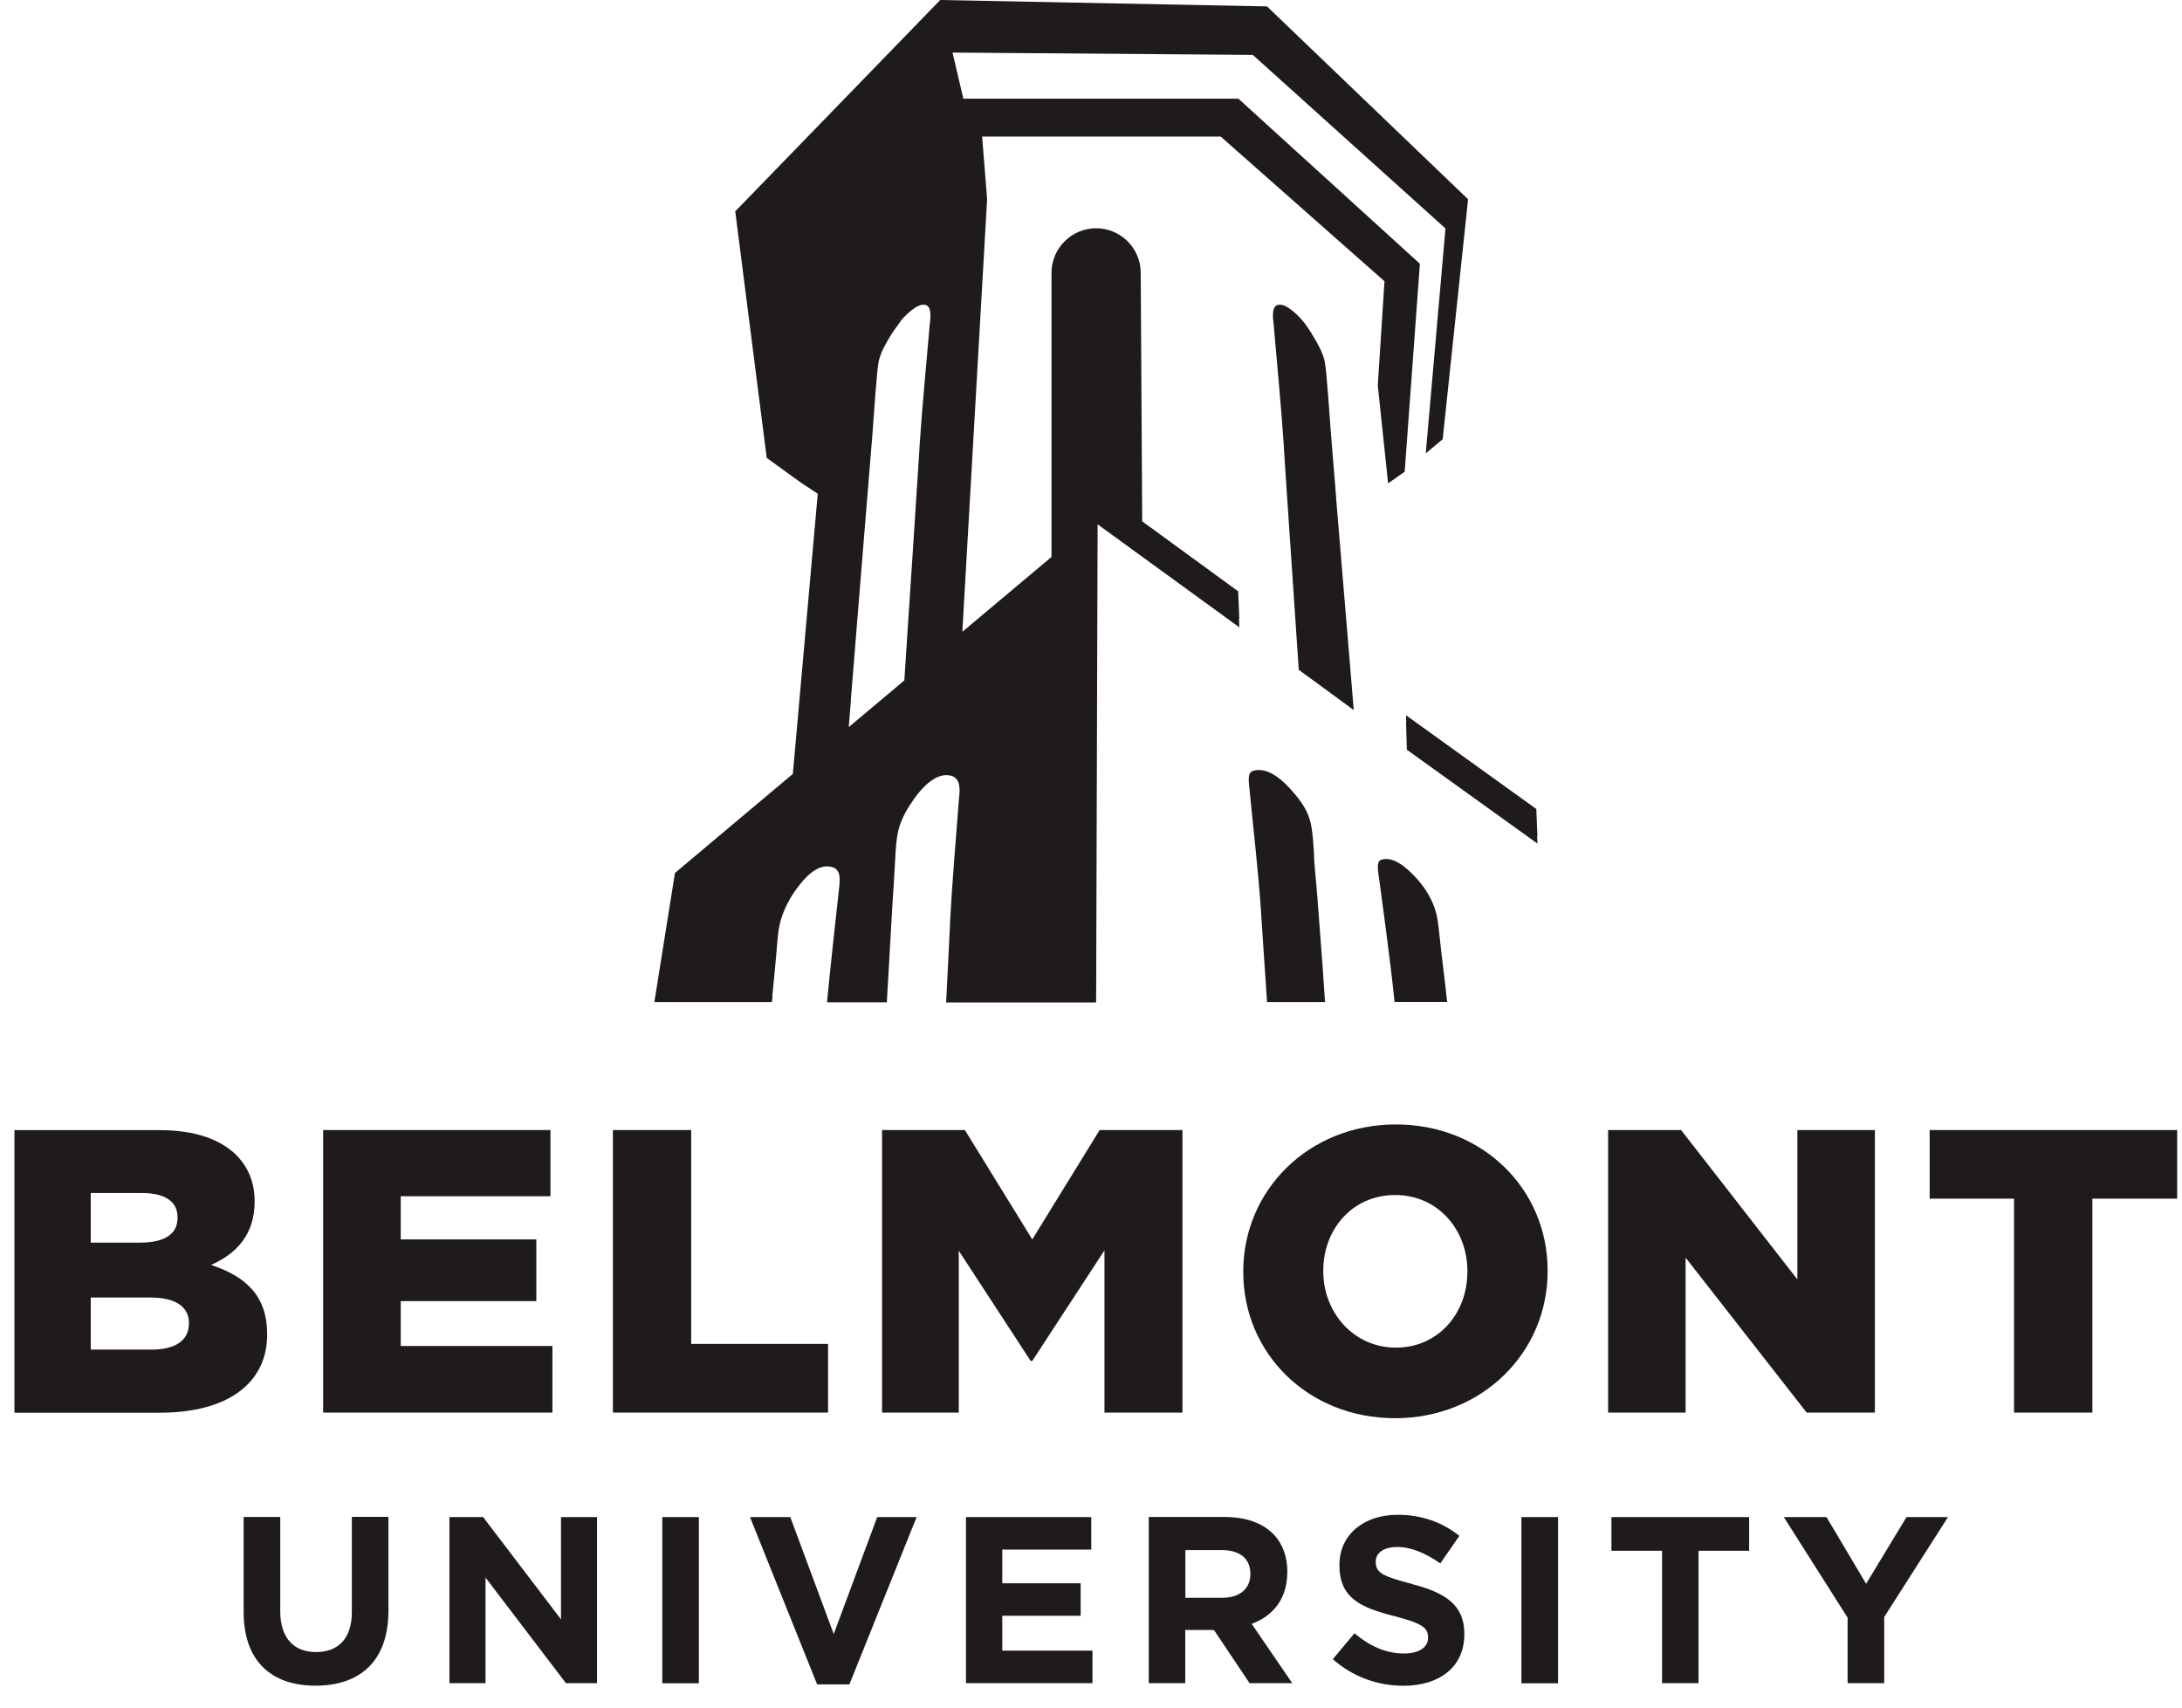 <svg width="92" height="72" viewBox="0 0 92 72" fill="none" xmlns="http://www.w3.org/2000/svg">
<g clip-path="url(#clip0_198_1067)">
<path d="M11.263 56.278V56.244C11.263 54.625 10.344 53.812 8.898 53.335C9.952 52.876 10.736 52.058 10.736 50.679V50.646C10.736 49.828 10.445 49.2 9.969 48.706C9.269 48.028 8.215 47.652 6.718 47.652H0.609V59.566H6.752C9.593 59.566 11.263 58.323 11.263 56.282V56.278ZM3.826 50.304H5.989C6.959 50.304 7.486 50.662 7.486 51.324V51.358C7.486 52.054 6.908 52.395 5.905 52.395H3.826V50.3V50.304ZM7.962 55.819C7.962 56.514 7.401 56.906 6.381 56.906H3.826V54.71H6.347C7.452 54.71 7.966 55.136 7.966 55.781V55.814L7.962 55.819Z" fill="#1E1A1D"/>
<path d="M23.292 56.754H16.896V54.861H22.613V52.26H16.896V50.439H23.208V47.648H13.625V59.562H23.292V56.754Z" fill="#1E1A1D"/>
<path d="M34.914 56.666H29.143V47.648H25.842V59.562H34.914V56.666Z" fill="#1E1A1D"/>
<path d="M49.856 59.562V47.648H46.365L43.524 52.26L40.682 47.648H37.191V59.562H40.425V52.737L43.456 57.383H43.524L46.568 52.72V59.562H49.856Z" fill="#1E1A1D"/>
<path d="M65.253 53.571C65.253 50.152 62.53 47.412 58.853 47.412C55.177 47.412 52.42 50.186 52.42 53.605V53.639C52.42 57.058 55.143 59.798 58.82 59.798C62.496 59.798 65.253 57.024 65.253 53.605V53.571ZM61.868 53.639C61.868 55.359 60.658 56.822 58.858 56.822C57.057 56.822 55.793 55.325 55.793 53.605V53.571C55.793 51.851 57.003 50.388 58.824 50.388C60.645 50.388 61.872 51.868 61.872 53.605V53.639H61.868Z" fill="#1E1A1D"/>
<path d="M71.07 53.028L76.175 59.562H79.051V47.648H75.783V53.947L70.88 47.648H67.803V59.562H71.07V53.028Z" fill="#1E1A1D"/>
<path d="M81.361 47.648V50.54H84.919V59.562H88.221V50.54H91.796V47.648H81.361Z" fill="#1E1A1D"/>
<path d="M14.835 67.977C14.835 69.086 14.266 69.659 13.326 69.659C12.386 69.659 11.816 69.069 11.816 67.927V63.964H10.273V67.965C10.273 70.026 11.424 71.076 13.305 71.076C15.185 71.076 16.378 70.034 16.378 67.914V63.959H14.835V67.973V67.977Z" fill="#1E1A1D"/>
<path d="M23.654 68.281L20.37 63.968H18.949V70.97H20.471V66.518L23.861 70.97H25.172V63.968H23.654V68.281Z" fill="#1E1A1D"/>
<path d="M29.467 63.968H27.924V70.975H29.467V63.968Z" fill="#1E1A1D"/>
<path d="M35.152 68.9L33.322 63.968H31.623L34.452 71.021H35.814L38.647 63.968H36.986L35.152 68.9Z" fill="#1E1A1D"/>
<path d="M42.259 68.129H45.564V66.759H42.259V65.338H46.011V63.968H40.728V70.97H46.062V69.6H42.259V68.129Z" fill="#1E1A1D"/>
<path d="M54.279 66.299V66.278C54.279 65.616 54.068 65.068 53.68 64.676C53.221 64.216 52.529 63.964 51.64 63.964H48.435V70.97H49.974V68.728H51.184L52.685 70.97H54.485L52.774 68.47C53.663 68.141 54.275 67.429 54.275 66.299H54.279ZM52.719 66.379C52.719 66.969 52.289 67.37 51.538 67.37H49.979V65.359H51.509C52.259 65.359 52.719 65.701 52.719 66.358V66.379Z" fill="#1E1A1D"/>
<path d="M59.515 66.78C58.305 66.468 58.006 66.32 58.006 65.861V65.84C58.006 65.498 58.318 65.228 58.908 65.228C59.498 65.228 60.11 65.49 60.729 65.92L61.53 64.76C60.822 64.191 59.949 63.871 58.929 63.871C57.5 63.871 56.475 64.71 56.475 65.983V66.004C56.475 67.395 57.386 67.787 58.798 68.146C59.971 68.445 60.211 68.647 60.211 69.035V69.056C60.211 69.465 59.831 69.718 59.199 69.718C58.398 69.718 57.736 69.389 57.108 68.867L56.197 69.959C57.036 70.709 58.107 71.08 59.169 71.08C60.679 71.08 61.741 70.3 61.741 68.909V68.888C61.741 67.665 60.94 67.155 59.519 66.788L59.515 66.78Z" fill="#1E1A1D"/>
<path d="M65.692 63.968H64.148V70.975H65.692V63.968Z" fill="#1E1A1D"/>
<path d="M67.943 65.388H70.077V70.97H71.615V65.388H73.749V63.968H67.943V65.388Z" fill="#1E1A1D"/>
<path d="M78.681 66.78L77.011 63.968H75.211L77.901 68.209V70.97H79.444V68.18L82.133 63.968H80.384L78.681 66.78Z" fill="#1E1A1D"/>
<path d="M59.292 30.464L59.283 30.456L59.317 31.611L64.823 35.569L64.81 35.266L64.823 35.274L64.776 34.111L59.283 30.16L59.292 30.464Z" fill="#1E1A1D"/>
<path d="M56.337 20.983C56.265 20.089 56.194 19.195 56.118 18.301C56.063 17.635 55.936 15.565 55.848 15.211C55.764 14.861 55.587 14.545 55.405 14.237C55.245 13.963 55.076 13.693 54.865 13.457C54.672 13.246 54.178 12.741 53.849 12.867C53.592 12.964 53.685 13.495 53.702 13.689C53.849 15.413 54.022 17.154 54.136 18.887C54.136 18.904 54.136 18.921 54.136 18.938C54.166 19.393 54.195 19.849 54.225 20.308C54.292 21.32 54.76 28.234 54.76 28.242L57.079 29.941C57.062 29.714 56.413 21.986 56.333 20.983H56.337Z" fill="#1E1A1D"/>
<path d="M32.565 41.986C32.624 41.345 32.695 40.7 32.746 40.059C32.78 39.651 32.801 39.199 32.919 38.803C33.054 38.339 33.298 37.863 33.585 37.479C33.859 37.108 34.453 36.341 35.124 36.573C35.431 36.678 35.41 37.045 35.398 37.256C35.389 37.382 35.372 37.505 35.364 37.581C35.2 39.132 35.014 40.7 34.871 42.26H37.392C37.409 41.94 37.425 41.615 37.447 41.295C37.506 40.262 37.565 39.229 37.624 38.196C37.662 37.551 37.712 36.906 37.742 36.265C37.763 35.852 37.784 35.388 37.885 34.988C38.003 34.511 38.264 34.073 38.547 33.672C38.876 33.209 39.479 32.547 40.098 32.707C40.533 32.821 40.465 33.377 40.44 33.613C40.44 33.651 40.431 33.685 40.431 33.71C40.301 35.439 40.145 37.18 40.056 38.917C40.056 38.934 40.056 38.951 40.056 38.968C40.035 39.423 40.01 39.882 39.989 40.338C39.964 40.852 39.926 41.607 39.892 42.269H46.216L46.279 22.108L52.253 26.451L52.24 26.084L52.253 26.092L52.206 24.933L48.159 21.982L48.096 11.505C48.096 10.468 47.253 9.625 46.216 9.625C45.179 9.625 44.335 10.468 44.335 11.505V23.483L40.575 26.64L41.62 8.394L41.41 5.759H51.469L58.374 11.859L58.092 16.244L58.526 20.38L59.226 19.89L59.867 11.121L52.215 4.161H40.617L40.162 2.217L52.822 2.314L60.946 9.633L60.115 19.115L60.828 18.52L61.899 8.402L53.421 0.27L39.643 -6.10352e-05L31 8.912L32.328 19.309L33.787 20.363L34.479 20.818L33.429 32.631L28.458 36.809L27.59 42.252H32.548C32.556 42.163 32.565 42.075 32.573 41.986H32.565ZM35.874 29.511C35.941 28.655 36.013 27.804 36.081 26.948C36.161 25.961 36.241 24.971 36.321 23.984C36.401 22.985 36.481 21.982 36.566 20.983C36.637 20.089 36.709 19.195 36.785 18.301C36.84 17.635 36.966 15.565 37.054 15.211C37.139 14.861 37.316 14.545 37.497 14.237C37.544 14.157 37.594 14.077 37.645 14.001C37.754 13.845 37.868 13.689 37.982 13.529C38.003 13.504 38.016 13.478 38.037 13.457C38.231 13.246 38.724 12.74 39.053 12.867C39.31 12.964 39.217 13.495 39.2 13.689C39.053 15.413 38.88 17.154 38.766 18.887C38.766 18.904 38.766 18.921 38.766 18.938C38.737 19.393 38.707 19.848 38.678 20.308C38.61 21.32 38.547 22.332 38.48 23.348C38.412 24.372 38.345 25.401 38.277 26.425C38.227 27.18 38.18 27.934 38.13 28.689L35.786 30.658C35.815 30.317 35.849 29.882 35.878 29.52L35.874 29.511Z" fill="#1E1A1D"/>
<path d="M60.489 38.285C60.329 37.833 60.067 37.412 59.73 37.041C59.405 36.687 58.803 36.08 58.246 36.248C58.01 36.32 58.107 36.746 58.153 37.1C58.255 37.846 58.617 40.473 58.79 42.159C58.79 42.176 58.79 42.193 58.794 42.205C58.794 42.218 58.794 42.235 58.798 42.247H61.016C60.982 41.948 60.948 41.649 60.915 41.349C60.843 40.721 60.759 40.097 60.696 39.469C60.653 39.069 60.62 38.664 60.485 38.28L60.489 38.285Z" fill="#1E1A1D"/>
<path d="M55.408 36.113C55.383 35.713 55.354 35.064 55.252 34.663C55.135 34.216 54.924 33.849 54.485 33.356C54.156 32.985 53.524 32.323 52.854 32.496C52.55 32.572 52.668 33.027 52.698 33.415C52.698 33.424 52.698 33.432 52.698 33.44C52.862 35.114 53.06 36.805 53.174 38.491C53.174 38.508 53.174 38.525 53.174 38.538C53.204 38.984 53.233 39.427 53.263 39.874C53.305 40.511 53.372 41.526 53.423 42.252H55.868C55.83 41.758 55.805 41.265 55.767 40.772C55.691 39.764 55.615 38.761 55.539 37.753C55.489 37.125 55.442 36.746 55.4 36.113H55.408Z" fill="#1E1A1D"/>
</g>
<defs>
<clipPath id="clip0_198_1067">
<rect width="91.186" height="71.08" fill="white" transform="translate(0.609)"/>
</clipPath>
</defs>
</svg>

